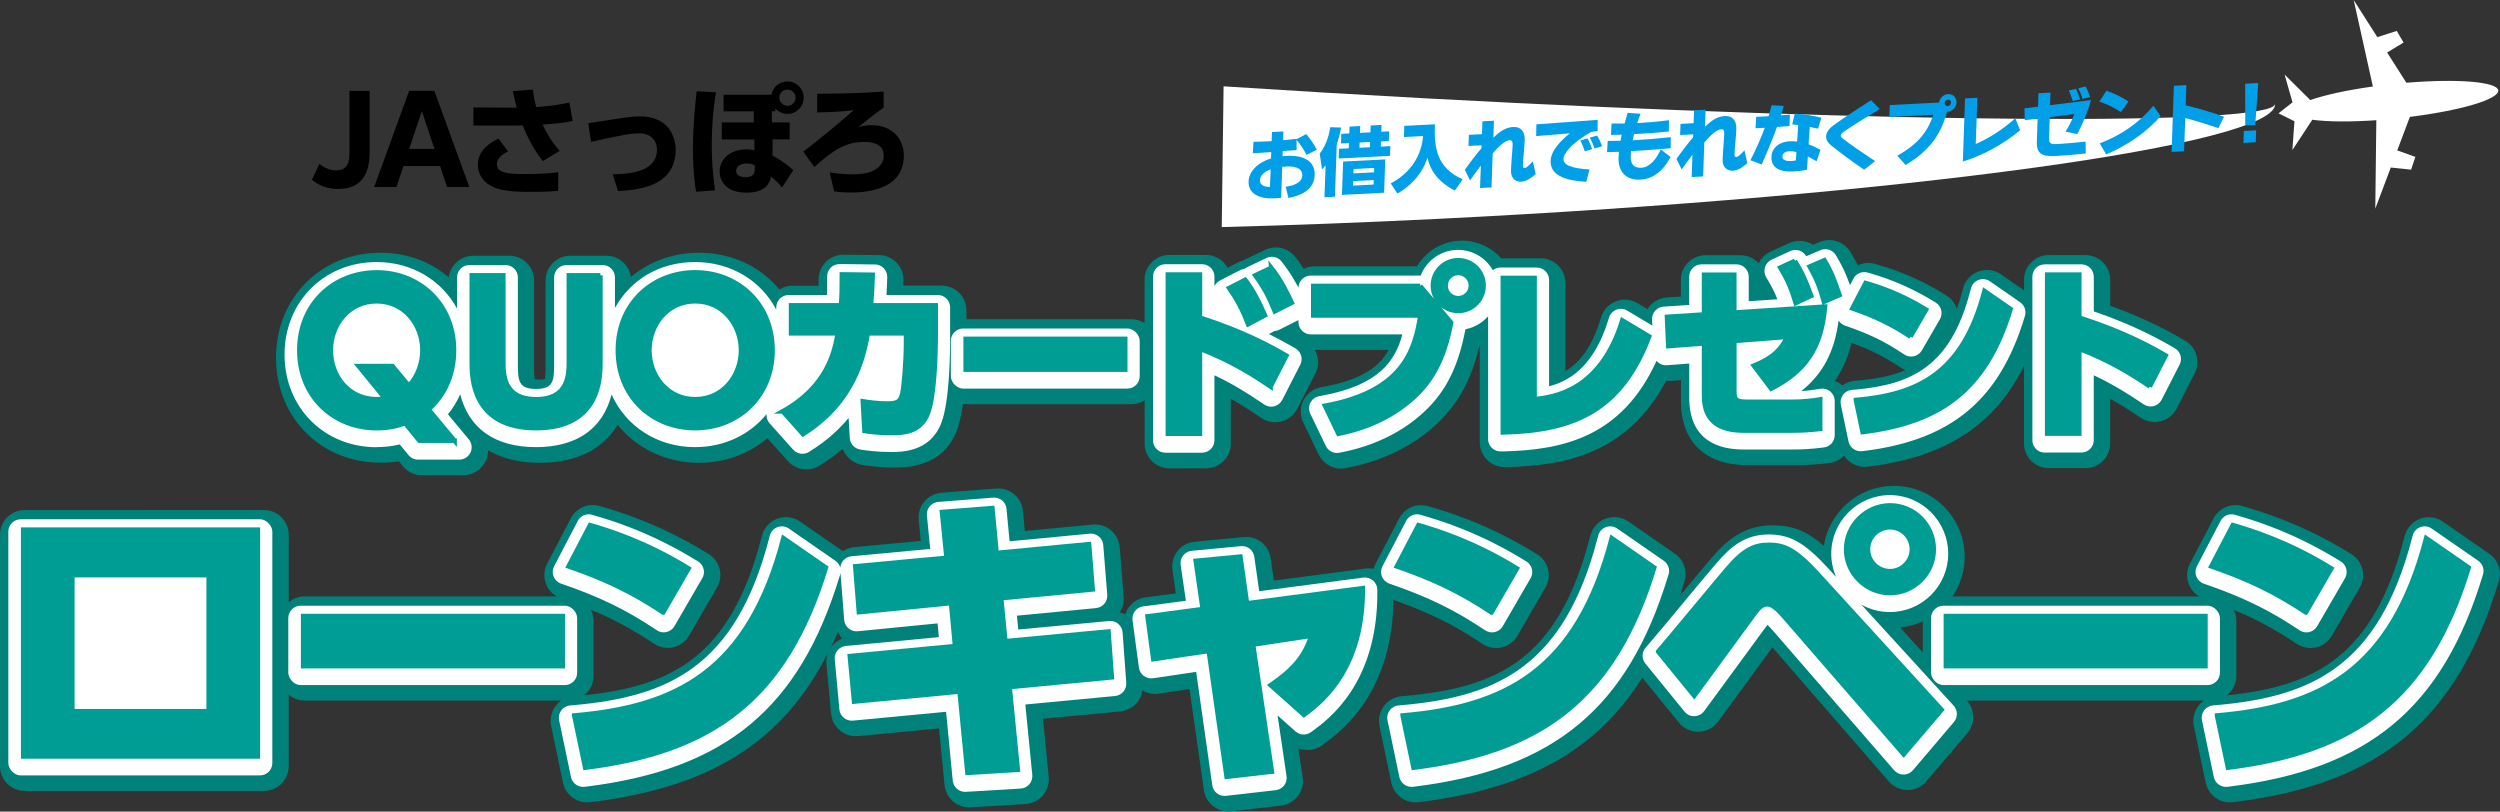 <?xml version="1.0" encoding="UTF-8"?> <svg xmlns="http://www.w3.org/2000/svg" id="_レイヤー_2" viewBox="0 0 600 194.79"><rect x="0" y="0" width="600" height="194.79" fill="#333333" stroke="none"/><defs><style>.cls-1{fill:#009fe8;}.cls-2{fill:#00827b;}.cls-3{fill:#fff;}.cls-4{fill:#009d95;}.cls-5{fill:none;stroke:#009d95;stroke-width:1.1px;}</style></defs><g id="_レイヤー_1-2"><g><g><path class="cls-2" d="m91.32,111.06c1.52,0,3-.12,4.42-.35l.96,1.17c1.13,1.38,2.81,2.18,4.6,2.18h9.89c2.29,0,4.41-1.34,5.38-3.42.38-.82.57-1.7.56-2.57,3.37,1.97,7.56,3,12.46,3,8.63,0,15.07-3.19,18.66-9.11,4.61,5.73,11.67,9.11,19.52,9.11,6.18,0,11.96-2.11,16.41-5.89l4.92,5.5c1.13,1.26,2.74,1.98,4.43,1.98,1.12,0,2.21-.31,3.16-.91l.39-.25c1.85-1.16,3.58-2.43,5.18-3.81.72,2.02,2.5,3.56,4.69,3.89l.45.07c1.2.18,3.69.57,7.42.57,7.49,0,12.46-2.92,14.75-8.69.69-1.73,1.19-4.08,1.54-6.61.33.06.68.1,1.03.1h39.38c1.17,0,2.27-.35,3.19-.94v10.38c0,3.28,2.67,5.94,5.94,5.94h8.8c3.28,0,5.94-2.67,5.94-5.94v-10.75c2.52,1.41,4.75,2.86,6.82,4.26l.52.35c1.41.95,3.16,1.25,4.81.83,1.64-.42,3.03-1.53,3.81-3.05l4.33-8.45c.95-1.85.84-3.97-.13-5.66h17.7c-1.98,3.74-6.01,7.06-15.5,8.81l-.71.13c-1.81.33-3.38,1.51-4.22,3.15-.83,1.64-.86,3.61-.06,5.27l3.72,7.74c.98,2.05,3.08,3.37,5.36,3.37.38,0,.76-.04,1.14-.11l.42-.08c11.86-2.32,19.13-7.93,23.14-12.24,4.2-4.52,6.89-9.96,8.6-17.43v23.55c0,1.59.65,3.14,1.79,4.25,1.12,1.09,2.59,1.69,4.15,1.69.02,0,.11,0,.14,0h.57c13.69-.34,28.79-3.13,38.11-20.74.45.07.91.09,1.36.05l2.16-.17v5.01c0,9.78,5.81,15.39,15.93,15.39h11.76c2.52,0,4.67-.13,7.4-.44l.49-.06c1.41-.16,2.65-.82,3.57-1.77,1.08,1.63,2.92,2.69,4.95,2.69.25,0,.5-.02.74-.05l.5-.06c18.12-2.27,29.88-9.84,37-24.12v18.59c0,3.28,2.67,5.94,5.94,5.94h8.8c3.28,0,5.94-2.67,5.94-5.94v-10.72c2.65,1.47,4.88,2.93,6.85,4.25l.52.34c1.41.94,3.15,1.24,4.8.81,1.64-.43,3.02-1.54,3.79-3.04l4.32-8.44c1.44-2.82.43-6.27-2.31-7.85l-.45-.26c-2.32-1.35-8.24-4.78-17.51-8.12v-6.22c0-3.28-2.67-5.94-5.94-5.94h-8.8c-3.28,0-5.94,2.67-5.94,5.94v2.52l-5.52-3.82c-1.59-1.1-3.63-1.36-5.45-.69-1.82.67-3.19,2.19-3.68,4.07l-.2.76c-.39,1.5-.82,2.9-1.28,4.2-.41-1.33-1.28-2.53-2.57-3.33l-.46-.29c-7.41-4.57-13.74-6.41-16.12-7.1l-.44-.13c-1.42-.41-2.9-.27-4.18.33-.42-.86-.91-1.75-1.5-2.74l-.25-.42c-1.52-2.56-4.72-3.59-7.45-2.42l-1.54.66c-1.67-1.08-3.84-1.3-5.74-.42l-4.48,2.07c-1.24.57-2.24,1.56-2.84,2.77-1.09-1.18-2.65-1.93-4.38-1.93h-8.35c-3.28,0-5.94,2.67-5.94,5.94v3.99l-3.37.22c-1.96.13-3.66,1.22-4.64,2.78l-2.38-1.42c-1.58-.94-3.46-1.1-5.18-.45-1.71.66-3.01,2.04-3.55,3.8l-.21.66c-1.87,6.03-4.62,10.09-8.37,12.3v-21.13c0-3.28-2.67-5.94-5.94-5.94h-8.71c-.24,0-.48.01-.72.04-2.36-2.69-5.8-4.29-9.45-4.29-4.46,0-8.58,2.41-10.82,6.17h-24.53c-.94,0-1.83.21-2.62.6-.58-.88-1.18-1.72-1.8-2.51l-.27-.35c-1.73-2.2-4.7-2.89-7.22-1.68l-4.84,2.31c-.14.06-.27.13-.4.21-.41.11-.8.26-1.18.45l-2.57,1.31c-1.01-1.83-2.96-3.07-5.2-3.07h-8.8c-3.28,0-5.94,2.67-5.94,5.94v10.42c-.92-.59-2.02-.94-3.19-.94h-39.38c-.06,0-.12,0-.18,0v-2.12c0-3.28-2.67-5.94-5.94-5.94h-9.2c0-.21.01-.42.02-.64l.02-.56c.05-1.58-.55-3.15-1.65-4.29-1.1-1.15-2.63-1.81-4.22-1.83l-8.59-.1c-1.57.03-3.08.65-4.16,1.72-1.12,1.11-1.76,2.65-1.76,4.23v.56c0,.33,0,.64,0,.93h-6.27c-1.15,0-2.23.33-3.14.9-4.62-5.59-11.55-8.81-19.31-8.81-6.21,0-11.91,2.09-16.32,5.82-.41-2.88-2.89-5.1-5.88-5.1h-8.66c-3.28,0-5.94,2.67-5.94,5.94v21.03c0,1.62-.09,2.34-.18,2.66-.18.04-.54.1-1.2.1s-1.03-.06-1.2-.1c-.09-.32-.18-1.04-.18-2.66v-21.03c0-3.28-2.67-5.94-5.94-5.94h-8.66c-3.01,0-5.51,2.25-5.89,5.16-4.41-3.77-10.14-5.88-16.4-5.88-14.28,0-25.05,10.83-25.05,25.19s10.77,25.19,25.05,25.19Zm354.47-19.72h0l-.62.05c-1.09.09-2.12.49-2.98,1.12-.01-.01-.02-.02-.04-.03-.54-.45-1.14-.8-1.79-1.04,1.84-2.65,3.17-5.67,4.02-9.14,4.5,1.62,7.79,3.27,11.48,5.72l.49.32c.3.2.61.36.93.5-3.32,1.42-7.14,2.12-11.5,2.5Z"></path><path class="cls-2" d="m355.3,154.22l.49.32c.98.65,2.11.99,3.28.99.45,0,.91-.05,1.36-.16,1.59-.37,2.97-1.4,3.78-2.81l6.68-11.52c1.62-2.8.74-6.33-2.02-8.04l-.46-.28c-11.59-7.14-21.51-10.03-25.24-11.11l-.43-.13c-2.71-.79-5.63.45-6.93,2.95l-5.67,10.86c-.2.39-.36.8-.47,1.22-.62-.12-1.26-.14-1.9-.06l-22.05,2.89-.77-5.37c-.45-3.16-3.29-5.38-6.44-5.07l-11.8,1.12c-1.61.15-3.11.97-4.11,2.24-1,1.27-1.44,2.92-1.21,4.52l.81,5.63-7.27.96c-1.58.21-2.98,1.02-3.94,2.28-.42.54-.72,1.15-.93,1.78-.42-.2-.85-.36-1.31-.46.69-1.06,1.05-2.35.94-3.69l-.96-11.94c-.13-1.57-.89-3.06-2.11-4.08-1.22-1.02-2.82-1.52-4.38-1.36l-16.28,1.55-.46-4.84c-.3-3.21-3.17-5.63-6.38-5.37l-13.18,1.03c-1.58.12-3.07.89-4.09,2.11-1.02,1.22-1.51,2.82-1.36,4.4l.5,5.05-15.94,1.48c-1.02.1-1.96.44-2.76.98l-10.28-7.12c-1.6-1.1-3.63-1.36-5.45-.69-1.82.67-3.19,2.19-3.68,4.07l-.2.76c-7.35,28.13-21.19,35.37-42.47,37.55,1.37-1.09,2.25-2.77,2.25-4.65v-13.11c0-1.01-.25-1.95-.7-2.79,5.35,2.21,9.83,4.63,14.73,7.88l.49.32c.98.65,2.11.99,3.28.99.45,0,.91-.05,1.36-.16,1.59-.37,2.97-1.4,3.78-2.81l6.68-11.52c1.62-2.8.74-6.33-2.02-8.04l-.46-.28c-11.59-7.14-21.51-10.02-25.24-11.11l-.43-.13c-2.71-.8-5.63.45-6.93,2.95l-5.67,10.86c-.8,1.53-.9,3.34-.26,4.94.49,1.25,1.39,2.27,2.53,2.94h-60.47c-1.46,0-2.8.53-3.83,1.41v-16.2c0-3.28-2.67-5.94-5.94-5.94H5.94c-3.28,0-5.94,2.67-5.94,5.94v55.53c0,3.28,2.67,5.94,5.94,5.94h57.42c3.28,0,5.94-2.67,5.94-5.94v-17.15c1.04.88,2.37,1.41,3.83,1.41h61.56c-.52.36-.98.81-1.37,1.33-1.01,1.36-1.39,3.1-1.05,4.76l2.85,13.62c.57,2.74,3.02,4.72,5.81,4.72.25,0,.5-.02.74-.05l.5-.06c28.18-3.53,45.54-14.19,56.47-35.62-.26.77-.37,1.6-.29,2.45l1.12,12.01c.15,1.58.9,3.01,2.13,4.02,1.22,1.01,2.76,1.48,4.35,1.34l19.42-1.84,1.32,13.58c.3,3.06,2.84,5.37,5.91,5.37.11,0,.23,0,.36-.01l13.18-.79c1.6-.1,3.12-.85,4.16-2.08,1.04-1.22,1.55-2.84,1.39-4.44l-1.38-13.95,18.57-1.76c2.75-.26,4.91-2.41,5.31-5.04,1.16.68,2.54.97,3.89.77l7.41-1.09,3.45,24.26c.41,2.91,2.94,5.11,5.88,5.11.23,0,.45-.01.68-.04l11.94-1.36c1.59-.18,3.06-1.01,4.04-2.28.98-1.27,1.4-2.91,1.17-4.49l-1.04-7c1.86.74,4.04.51,5.72-.72l.35-.26c4.11-3.01,16.46-12.07,16.76-34.61,8.31,2.91,14.19,5.79,20.83,10.19Zm-155.93,1.24c.6-1.23,1.18-2.49,1.73-3.79.25.58.59,1.12,1,1.59-1.12.45-2.07,1.22-2.73,2.2Z"></path><path class="cls-2" d="m597.44,132.93l-11.17-7.74c-1.59-1.1-3.63-1.36-5.45-.69-1.82.67-3.19,2.19-3.68,4.07l-.2.76c-7.35,28.13-21.18,35.37-42.47,37.55,1.37-1.09,2.25-2.77,2.25-4.65v-13.11c0-1.01-.25-1.95-.7-2.79,5.35,2.21,9.83,4.63,14.73,7.88l.49.32c.98.65,2.11.99,3.28.99.45,0,.91-.05,1.36-.16,1.59-.37,2.97-1.4,3.78-2.81l6.68-11.52c1.62-2.8.74-6.33-2.02-8.04l-.46-.28c-11.58-7.14-21.5-10.02-25.24-11.11l-.43-.13c-2.71-.79-5.63.45-6.93,2.95l-5.67,10.86c-.8,1.53-.9,3.34-.26,4.94.49,1.25,1.39,2.27,2.53,2.94h-59.28c1.85-2.72,2.94-5.99,2.94-9.51,0-9.4-7.61-17.04-16.97-17.04-8.49,0-15.55,6.24-16.83,14.38-4.15-3.6-7.65-4.92-12.27-4.92-7.1,0-11.35,3.89-14.87,8.06-1.1,1.27-3.97,4.71-7,8.35l-.37.44s0,0-.01.01c.33-.99.65-1.99.96-3.02l.12-.39c.76-2.48-.16-5.14-2.3-6.62l-11.17-7.74c-1.59-1.1-3.63-1.36-5.45-.69-1.82.67-3.19,2.19-3.68,4.07l-.2.76c-7.58,29.01-22.05,35.8-44.48,37.74l-.62.05c-1.69.15-3.24,1.01-4.26,2.38-1.01,1.36-1.39,3.1-1.05,4.76l2.85,13.62c.57,2.74,3.02,4.72,5.81,4.72.25,0,.5-.02.74-.05l.5-.06c25.51-3.2,42.15-12.24,53.18-29.82l8.79,10.78c1.19,1.45,2.93,2.25,4.73,2.19,1.84-.04,3.53-.9,4.64-2.38l.42-.56c.96-1.28,3.56-4.85,6.08-8.31l.57-.79c2.25-3.08,4.55-6.24,6-8.21l27.94,32.19c1.13,1.3,2.76,2.05,4.52,2.05,1.73,0,3.37-.77,4.5-2.09l9.83-11.55c1.93-2.26,1.87-5.62-.11-7.82h56.88c-.52.36-.98.81-1.37,1.33-1.01,1.36-1.39,3.1-1.05,4.76l2.85,13.62c.57,2.74,3.02,4.72,5.81,4.72.25,0,.5-.02.74-.05l.5-.06c34.8-4.36,53.11-19.59,63.17-52.56l.12-.38c.76-2.48-.16-5.15-2.3-6.62Zm-135.99,23.61l-5.45-5.96c1.93-.16,3.75-.67,5.45-1.42v7.39Z"></path></g><g><path class="cls-3" d="m90.35,107.31c1.97,0,3.84-.22,5.59-.65l2.1,2.56c.56.69,1.41,1.09,2.3,1.09h9.89c1.15,0,2.2-.67,2.69-1.71s.33-2.28-.41-3.16l-5-6c1.18-1.45,2.17-3.07,2.94-4.81,2.08,8.23,8.35,12.68,18.18,12.68s16.04-4.43,18.15-12.61c3.44,7.58,10.91,12.61,20.03,12.61,7.09,0,13.19-3.03,17.17-7.93-.06.81.18,1.61.73,2.22l5.65,6.32c.58.65,1.39.99,2.22.99.54,0,1.09-.15,1.58-.45l.39-.25c3.87-2.43,6.84-5.14,9.12-7.91l.27,4.81c.08,1.4,1.13,2.55,2.51,2.77l.45.07c1.12.17,3.46.53,6.97.53,2.54,0,9.28,0,11.99-6.82,2.02-5.04,2.17-16.72,2.17-20.18v-7.71c0-1.64-1.33-2.97-2.97-2.97h-12.3c.06-1.13.11-2.23.16-3.7l.02-.56c.02-.8-.27-1.57-.82-2.15-.55-.58-1.31-.91-2.11-.92l-8.5-.1c-.78.01-1.56.3-2.12.86-.56.56-.88,1.32-.88,2.11v.56c0,1.7,0,2.89-.04,3.9h-9.2c-1.64,0-2.97,1.33-2.97,2.97v.54c-3.65-6.92-10.84-11.42-19.48-11.42s-15.51,4.33-19.23,11v-7.31c0-1.64-1.33-2.97-2.97-2.97h-8.66c-1.64,0-2.97,1.33-2.97,2.97v21.03c0,4.07-.39,5.73-4.35,5.73s-4.35-1.66-4.35-5.73v-21.03c0-1.64-1.33-2.97-2.97-2.97h-8.66c-1.64,0-2.97,1.33-2.97,2.97v7.47c-3.7-6.77-10.79-11.16-19.32-11.16-12.59,0-22.08,9.55-22.08,22.22s9.49,22.22,22.08,22.22Z"></path><rect class="cls-3" x="228.2" y="78.84" width="45.33" height="14.42" rx="2.97" ry="2.97"></rect><path class="cls-3" d="m279.69,108.65h8.8c1.64,0,2.97-1.33,2.97-2.97v-15.61c4.2,1.97,7.64,4.09,11.45,6.67l.52.35c.7.48,1.58.63,2.4.42.82-.21,1.52-.77,1.9-1.52l4.33-8.45c.72-1.41.21-3.14-1.16-3.93l-.45-.26c-1.69-.97-3.63-2.05-5.91-3.19l1.12-.6s.09-.05.14-.08c.41-.02.81-.13,1.18-.32l4.64-2.35v.47c0,1.64,1.33,2.97,2.97,2.97h21.97c-1.66,6.33-5.6,12.19-19.24,14.7l-.71.13c-.91.17-1.69.75-2.11,1.57s-.43,1.8-.03,2.63l3.72,7.74c.5,1.04,1.55,1.69,2.68,1.69.19,0,.38-.02.57-.05l.42-.08c11.08-2.17,17.82-7.36,21.53-11.34,4.18-4.5,6.74-10.08,8.3-18.09l.03-.14c2.14-.4,4.03-1.53,5.42-3.1v29.46c0,.8.32,1.57.89,2.12.56.54,1.3.85,2.08.85.02,0,.05,0,.07,0h.57c14.21-.35,28.41-3.32,36.82-21.74.09.11.18.22.29.32.6.53,1.39.81,2.2.74l5.36-.42v8.22c0,10.27,7.05,12.42,12.96,12.42h11.76c2.4,0,4.45-.12,7.07-.43l.49-.06c1.5-.17,2.63-1.44,2.63-2.95v-8.21c0-.88-.39-1.71-1.05-2.27-.67-.56-1.55-.8-2.41-.66l-.65.11c-1.3.22-2.61.37-3.92.46,5.19-4.12,7.99-9.49,8.96-16.94.36.56.89.99,1.52,1.21l.61.21c5.28,1.83,8.97,3.63,13.16,6.41l.49.32c.49.32,1.06.49,1.64.49.23,0,.45-.03.68-.08.8-.19,1.48-.69,1.89-1.4l4.32-7.46c.81-1.39.36-3.17-1.01-4.02l-.46-.28c-7.06-4.35-13.12-6.12-15.4-6.78l-.44-.13c-1.36-.39-2.81.22-3.46,1.48l-.8,1.53c-.87-2.43-1.66-4.26-3.14-6.76l-.25-.42c-.76-1.28-2.36-1.8-3.73-1.21l-3.37,1.45-.1-.15c-.8-1.24-2.4-1.71-3.74-1.09l-4.48,2.07c-.76.35-1.34,1.01-1.59,1.82-.25.8-.15,1.68.29,2.4l.31.53c1.06,1.77,1.74,3.12,2.37,4.76l-6.87.45v-5.87c0-1.64-1.33-2.97-2.97-2.97h-8.35c-1.64,0-2.97,1.33-2.97,2.97v6.78l-6.14.4c-1.61.11-2.85,1.48-2.77,3.1l.06,1.45-6.03-3.6c-.78-.47-1.74-.55-2.59-.22-.85.33-1.5,1.03-1.77,1.9l-.21.67c-3.54,11.44-9.75,14.7-14.18,15.81v-25.52c0-1.64-1.33-2.97-2.97-2.97h-8.71c-.69,0-1.31.24-1.82.64-1.65-2.91-4.77-4.88-8.35-4.88-4.09,0-7.59,2.57-8.97,6.17h-26.37c-1.61,0-2.92,1.29-2.96,2.89-.99-1.87-2.24-3.96-3.79-5.93l-.27-.35c-.86-1.09-2.36-1.44-3.61-.84l-4.84,2.31c-.19.09-.36.2-.53.32-.33.04-.66.14-.97.3l-4.82,2.47c-.59.3-1.06.79-1.33,1.37v-2.3c0-1.64-1.33-2.97-2.97-2.97h-8.8c-1.64,0-2.97,1.33-2.97,2.97v39.3c0,1.64,1.33,2.97,2.97,2.97Z"></path><path class="cls-3" d="m445.07,93.52l-.62.05c-.85.07-1.62.51-2.13,1.19-.51.68-.7,1.55-.52,2.38l1.84,8.8c.29,1.39,1.52,2.36,2.91,2.36.12,0,.25,0,.37-.02l.5-.06c20.9-2.62,32.4-12.18,38.44-31.98l.12-.39c.38-1.24-.09-2.58-1.15-3.31l-7.24-5.02c-.8-.55-1.81-.68-2.72-.34-.91.34-1.6,1.1-1.84,2.04l-.2.76c-4.71,18.02-14.11,22.36-27.75,23.54Z"></path><path class="cls-3" d="m490.73,108.61h8.8c1.64,0,2.97-1.33,2.97-2.97v-15.57c4.74,2.22,8.36,4.55,11.47,6.63l.52.35c.7.47,1.58.62,2.4.41.82-.21,1.51-.77,1.9-1.52l4.32-8.44c.72-1.41.21-3.13-1.16-3.92l-.45-.26c-2.49-1.44-8.84-5.13-18.99-8.58v-8.33c0-1.64-1.33-2.97-2.97-2.97h-8.8c-1.64,0-2.97,1.33-2.97,2.97v39.25c0,1.64,1.33,2.97,2.97,2.97Z"></path><rect class="cls-3" x="2" y="124.63" width="63.36" height="61.47" rx="2.97" ry="2.97"></rect><rect class="cls-3" x="69.19" y="145.37" width="69.33" height="19.05" rx="2.97" ry="2.97"></rect><path class="cls-3" d="m167.06,134.47c-11.24-6.93-20.88-9.73-24.51-10.79l-.43-.13c-1.36-.4-2.81.22-3.46,1.48l-5.67,10.86c-.4.77-.45,1.67-.13,2.47.32.8.97,1.43,1.79,1.71l.61.21c8.79,3.05,14.93,6.04,21.91,10.67l.49.32c.49.32,1.06.49,1.64.49.23,0,.45-.03.68-.08.8-.19,1.48-.69,1.89-1.4l6.68-11.52c.81-1.39.36-3.17-1.01-4.02l-.46-.28Z"></path><path class="cls-3" d="m268.4,149.73c-.61-.52-1.41-.76-2.2-.69l-21.81,2.05-.33-3.33,19-1.82c1.61-.16,2.81-1.58,2.68-3.2l-.96-11.94c-.06-.79-.44-1.53-1.05-2.04-.61-.51-1.41-.76-2.19-.68l-19.24,1.83-.74-7.8c-.15-1.61-1.56-2.81-3.19-2.68l-13.18,1.03c-.8.06-1.53.44-2.05,1.06s-.76,1.41-.68,2.2l.8,8.02-18.91,1.76c-1.47.14-2.58,1.32-2.68,2.75-.18-.66-.58-1.26-1.17-1.66l-11.17-7.74c-.8-.55-1.82-.68-2.73-.34-.91.34-1.6,1.1-1.84,2.04l-.2.76c-7.99,30.57-23.95,37.95-47.1,39.94l-.62.05c-.85.07-1.62.51-2.13,1.19-.51.68-.7,1.55-.52,2.38l2.85,13.62c.29,1.39,1.52,2.36,2.91,2.36.12,0,.25,0,.37-.02l.5-.06c33.45-4.19,51.04-18.82,60.7-50.49l.12-.39c.04-.11.06-.23.08-.35l.89,11.24c.06.8.44,1.53,1.06,2.04.61.51,1.4.76,2.2.68l19.15-1.89.3,3.3-22.3,2.12c-1.63.15-2.83,1.6-2.68,3.23l1.12,12.01c.07.79.46,1.51,1.06,2.01s1.39.74,2.17.67l22.37-2.12,1.6,16.53c.15,1.53,1.44,2.68,2.95,2.68.06,0,.12,0,.18,0l13.18-.79c.81-.05,1.56-.42,2.08-1.04s.77-1.42.7-2.22l-1.67-16.91,21.54-2.04c1.61-.15,2.8-1.56,2.68-3.17l-.88-12.09c-.06-.8-.43-1.54-1.04-2.05Z"></path><path class="cls-3" d="m329.51,139.33c-.64-.56-1.49-.82-2.34-.71l-24.96,3.27-1.18-8.28c-.22-1.57-1.66-2.69-3.22-2.54l-11.8,1.12c-.81.08-1.55.48-2.05,1.12-.5.64-.72,1.46-.6,2.26l1.25,8.61-10.25,1.35c-.78.1-1.49.51-1.97,1.14s-.69,1.42-.58,2.2l1.53,11.36c.11.79.52,1.5,1.16,1.98.63.48,1.43.68,2.22.57l10.36-1.53,3.87,27.22c.21,1.48,1.48,2.55,2.94,2.55.11,0,.23,0,.34-.02l11.94-1.36c.8-.09,1.53-.5,2.02-1.14.49-.64.7-1.45.58-2.24l-2.15-14.55,4.29,3.82c1.05.93,2.61,1.01,3.73.18l.36-.26c3.87-2.83,15.64-11.46,15.56-33.27v-.63c0-.85-.38-1.66-1.02-2.22Z"></path><path class="cls-3" d="m400.46,137.9c.38-1.24-.09-2.58-1.15-3.31l-11.17-7.74c-.8-.55-1.81-.68-2.73-.34-.91.34-1.6,1.1-1.84,2.04l-.2.76c-7.99,30.57-23.94,37.95-47.1,39.94l-.62.05c-.85.07-1.62.51-2.13,1.19-.51.68-.7,1.55-.52,2.38l2.85,13.62c.29,1.39,1.52,2.36,2.91,2.36.12,0,.25,0,.37-.02l.5-.06c33.45-4.19,51.04-18.82,60.7-50.49l.12-.39Z"></path><path class="cls-3" d="m334.05,140.29c8.79,3.05,14.93,6.04,21.91,10.67l.49.32c.49.32,1.06.49,1.64.49.23,0,.45-.03.68-.08.8-.19,1.48-.69,1.89-1.4l6.68-11.52c.81-1.39.36-3.17-1.01-4.02l-.46-.28c-11.24-6.93-20.88-9.73-24.51-10.79l-.43-.13c-1.36-.4-2.81.22-3.46,1.48l-5.67,10.86c-.4.77-.45,1.67-.13,2.47s.97,1.43,1.79,1.71l.61.21Z"></path><path class="cls-3" d="m446.73,145.12c2.03,1.13,4.36,1.77,6.84,1.77,7.72,0,14-6.28,14-14s-6.28-14.07-14-14.07-14.07,6.31-14.07,14.07c0,1.99.42,3.89,1.18,5.6l-2.05-2.25c-5.58-6.03-9.02-7.97-14.16-7.97-5.55,0-9.08,2.82-12.63,7.03-1.11,1.28-4.07,4.83-7.2,8.59l-.11.14c-3.67,4.41-7.83,9.42-9.26,11.04l-.31.35c-.96,1.09-.99,2.72-.07,3.84l9.4,11.53c.58.71,1.44,1.13,2.36,1.09.91-.02,1.77-.46,2.32-1.19l.42-.56c.92-1.23,3.42-4.65,6.06-8.27l.46-.62c2.91-3.99,5.91-8.11,7.05-9.63.28-.39.81-1.12,1.23-1.65.29.27.7.69,1.25,1.32l29.16,33.59c.56.65,1.38,1.02,2.24,1.02h.02c.87,0,1.69-.39,2.25-1.05l9.83-11.56c.97-1.14.94-2.82-.07-3.93l-22.14-24.24Z"></path><rect class="cls-3" x="463.45" y="145.37" width="69.33" height="19.05" rx="2.97" ry="2.97"></rect><path class="cls-3" d="m528.9,140.08l.61.21c8.79,3.05,14.93,6.04,21.91,10.67l.49.32c.49.32,1.06.49,1.64.49.23,0,.45-.03.68-.08.8-.19,1.48-.69,1.89-1.4l6.68-11.52c.81-1.39.36-3.17-1.01-4.02l-.46-.28c-11.24-6.93-20.88-9.73-24.51-10.79l-.43-.13c-1.36-.4-2.81.22-3.46,1.48l-5.67,10.86c-.4.77-.45,1.67-.13,2.47.32.8.97,1.43,1.79,1.71Z"></path><path class="cls-3" d="m594.77,134.59l-11.17-7.74c-.8-.55-1.81-.68-2.72-.34-.91.34-1.6,1.1-1.84,2.04l-.2.76c-7.99,30.57-23.94,37.95-47.1,39.94l-.62.05c-.85.07-1.62.51-2.13,1.19-.51.68-.7,1.55-.52,2.38l2.85,13.62c.29,1.39,1.52,2.36,2.91,2.36.12,0,.25,0,.37-.02l.5-.06c33.45-4.19,51.03-18.82,60.7-50.49l.12-.39c.38-1.24-.09-2.58-1.15-3.31Z"></path></g><path class="cls-3" d="m293.65,20.72c15.68,1.02,32.07,2,48.95,2.91,112.46,6.03,203.53,6.6,203.41,1.28.84,9.74-89.14,22.1-200.97,27.62-17.89.88-35.26,1.54-51.82,1.97l.44-33.77Z"></path><path class="cls-3" d="m570.32,28.83l-.25,21.25,3.72-9.87,4.87.51,1.03-3.07-4.35-1.55,3.03-8.05c12.16-1.51,21.42-4.23,21.21-6.34-.22-2.11-9.84-2.86-22.05-1.85l-4.62-7.26,3.94-2.39-1.63-2.79-4.66,1.49-5.67-8.9,4.6,20.75c-6.24.87-11.57,2.04-15.02,3.26l-6.17-6.13,1.9,6.67-3.36,2.64,3.83,1.9-.5,6.91,4.78-7.27c3.62.49,9.08.55,15.37.11Z"></path><g><g><path class="cls-5" d="m109.09,105.75h-8.45l-3.44-4.2c-1.03.4-3.26,1.21-6.8,1.21-10.24,0-18.56-7.51-18.56-18.69s8.32-18.69,18.56-18.69,18.56,7.56,18.56,18.69c0,6.08-2.5,11.05-6.13,14.18l6.26,7.51Zm-10.96-13.15c2.28-2.41,3.26-5.72,3.26-8.54,0-5.99-4.2-11.76-11-11.76s-11,5.77-11,11.76,4.07,11.76,11.05,11.76c.98,0,1.57-.09,1.97-.18l-6.35-7.78h8.14l3.93,4.74Z"></path><path class="cls-5" d="m144.09,66.08v20.79c0,3.62,0,15.88-15.43,15.88s-15.43-12.3-15.43-15.83v-20.84h7.56v20.48c0,3.26,0,9.26,7.87,9.26s7.87-5.99,7.87-9.26v-20.48h7.56Z"></path><path class="cls-5" d="m166.85,65.37c10.24,0,18.56,7.56,18.56,18.69s-8.36,18.69-18.56,18.69-18.56-7.42-18.56-18.69,8.41-18.69,18.56-18.69Zm0,30.45c6.8,0,11-5.77,11-11.76s-4.2-11.76-11-11.76-11,5.77-11,11.76,4.2,11.76,11,11.76Z"></path><path class="cls-5" d="m187.84,98.73c10.87-6.04,12.43-14.44,13.24-18.74h-11.22v-6.71h11.98c.18-2.28.22-3.67.22-7.42l7.38.09c-.09,2.91-.18,4.29-.4,7.33h15.52v7.16c0,4.87-.31,14.85-1.92,18.87-1.83,4.61-6.22,4.61-8.72,4.61-3.18,0-5.28-.31-6.44-.49l-.4-7.11c1.43.22,3.58.54,5.81.54,2.77,0,3.26-.63,3.71-2.55.36-1.7.85-7.69.85-11.94v-2.37h-9.17c-1.03,5.41-3.09,16.37-15.56,24.19l-4.87-5.46Z"></path><path class="cls-5" d="m270.05,81.33v7.38h-38.28v-7.38h38.28Z"></path><path class="cls-5" d="m304.93,92.78c-4.83-3.26-9.7-6.26-16.95-9.08v20.39h-7.69v-38.19h7.69v10.33c10.37,3.31,16.95,6.93,20.75,9.12l-3.8,7.42Zm-6.08-25.62c1.74,2.28,3,4.61,4.74,8.5l-4.03,2.15c-1.39-3.53-2.55-5.77-4.56-8.68l3.85-1.97Zm6.26-2.91c2.15,2.73,3.71,5.77,4.92,8.41l-4.07,2.06c-1.48-3.58-2.37-5.37-4.7-8.63l3.85-1.83Z"></path><path class="cls-5" d="m340.85,68.63l7.42,8.81c-1.25,6.44-3.26,11.9-7.42,16.37-4.34,4.65-10.96,8.59-19.63,10.29l-3.22-6.71c18.69-3.44,21.55-13.19,22.9-21.69h-25.71v-7.07h25.67Zm15.21-.09c0,3.35-2.73,6.08-6.08,6.08s-6.08-2.73-6.08-6.08,2.73-6.08,6.08-6.08,6.08,2.68,6.08,6.08Zm-9.12,0c0,1.7,1.34,3.04,3.04,3.04,1.61,0,3.04-1.3,3.04-3.04s-1.43-3.04-3.04-3.04c-1.7,0-3.04,1.39-3.04,3.04Z"></path><path class="cls-5" d="m368.3,95.82c4.61-.54,15.79-1.88,21.06-18.92l6.44,3.85c-6.71,17.8-18.11,22.63-35.11,23.03v-37.07h7.6v29.11Z"></path><path class="cls-5" d="m416.22,93.67c0,2.55.49,2.77,3.67,2.77h10.11c2.68,0,5.01-.27,6.84-.58v7.07c-2.33.27-4.25.4-6.66.4h-11.76c-9.44,0-9.44-6.17-9.44-8.9v-12.03l-8.59.67-.31-7.02,8.9-.58v-9.53h7.24v9.08l21.78-1.43c-.85,10.2-4.96,15.65-12.92,19.68l-4.16-5.5c4.83-1.97,6.53-3.98,8.05-6.93l-12.74.98v11.85Zm14.53-31.04c1.79,2.77,2.59,4.74,3.94,8.36l-3.71,1.74c-1.07-3.53-1.92-5.5-3.71-8.5l3.49-1.61Zm7.11-.18c1.7,2.86,2.37,4.7,3.62,8.36l-3.71,1.61c-1.03-3.58-1.74-5.37-3.44-8.45l3.53-1.52Z"></path><path class="cls-5" d="m458.52,80.8c-4.52-3-8.41-4.87-13.95-6.8l3.17-6.08c2.46.72,8,2.37,14.53,6.39l-3.76,6.48Zm-13.1,15.2c15.03-1.3,25.71-6.48,30.86-26.16l6.26,4.34c-5.99,19.63-16.95,27.19-35.51,29.52l-1.61-7.69Z"></path><path class="cls-5" d="m515.97,92.74c-4.34-2.91-9.53-6.17-16.95-9.03v20.35h-7.69v-38.15h7.69v10.33c10.87,3.44,17.66,7.29,20.75,9.08l-3.8,7.42Z"></path><path class="cls-5" d="m61.88,127.12v54.42H5.57v-54.42h56.31Zm-11.79,10.91H17.35v32.67h32.74v-32.67Z"></path><path class="cls-5" d="m135.04,147.86v12.01h-62.28v-12.01h62.28Z"></path><path class="cls-5" d="m159.15,146.98c-7.35-4.87-13.68-7.93-22.7-11.06l5.17-9.89c4,1.16,13.02,3.86,23.65,10.4l-6.11,10.55Zm-21.32,24.74c24.45-2.11,41.84-10.55,50.2-42.56l10.19,7.06c-9.75,31.94-27.58,44.24-57.77,48.02l-2.62-12.51Z"></path><path class="cls-5" d="m261.37,130.61l.87,10.84-21.97,2.11,1.02,10.33,24.74-2.33.8,10.99-24.52,2.33,1.96,19.86-12.08.73-1.89-19.5-25.32,2.4-1.02-10.91,25.25-2.4-.95-10.33-22.12,2.18-.87-10.99,21.9-2.04-1.09-10.99,12.08-.95,1.02,10.77,22.19-2.11Z"></path><path class="cls-5" d="m305.23,185.18l-10.84,1.24-4.29-30.19-13.31,1.96-1.38-10.26,13.24-1.75-1.67-11.57,10.7-1.02,1.6,11.21,27.79-3.64c.07,18.7-8.95,26.63-14.12,30.41l-8-7.13c6.4-4.37,8.22-7.49,9.82-11.86l-14.04,2.11,4.51,30.49Z"></path><path class="cls-5" d="m357.95,146.98c-7.35-4.87-13.68-7.93-22.7-11.06l5.17-9.89c4,1.16,13.02,3.86,23.65,10.4l-6.11,10.55Zm-21.32,24.74c24.45-2.11,41.84-10.55,50.2-42.56l10.19,7.06c-9.75,31.94-27.57,44.24-57.77,48.02l-2.62-12.51Z"></path><path class="cls-5" d="m397.96,156.37c2.69-3.06,14.19-17.03,16.59-19.79,3.93-4.66,6.55-5.82,9.97-5.82,3.64,0,6.26,1.09,11.57,6.84l29.9,32.74-9.1,10.7-28.74-33.1c-1.96-2.26-3.06-2.91-4-2.91-1.38,0-2.11.87-4,3.49-2.18,2.91-11.57,15.86-13.53,18.48l-8.66-10.62Zm66.14-24.52c0,5.75-4.73,10.48-10.48,10.48s-10.55-4.73-10.55-10.48,4.8-10.55,10.55-10.55,10.48,4.66,10.48,10.55Zm-15.79,0c0,2.91,2.4,5.24,5.31,5.24s5.24-2.47,5.24-5.24c0-2.98-2.4-5.31-5.24-5.31s-5.31,2.26-5.31,5.31Z"></path><path class="cls-5" d="m529.3,147.86v12.01h-62.28v-12.01h62.28Z"></path><path class="cls-5" d="m553.41,146.98c-7.35-4.87-13.68-7.93-22.7-11.06l5.17-9.89c4,1.16,13.02,3.86,23.65,10.4l-6.11,10.55Zm-21.32,24.74c24.45-2.11,41.84-10.55,50.2-42.56l10.19,7.06c-9.75,31.94-27.58,44.24-57.77,48.02l-2.62-12.51Z"></path></g><g><path class="cls-4" d="m109.09,105.75h-8.45l-3.44-4.2c-1.03.4-3.26,1.21-6.8,1.21-10.24,0-18.56-7.51-18.56-18.69s8.32-18.69,18.56-18.69,18.56,7.56,18.56,18.69c0,6.08-2.5,11.05-6.13,14.18l6.26,7.51Zm-10.96-13.15c2.28-2.41,3.26-5.72,3.26-8.54,0-5.99-4.2-11.76-11-11.76s-11,5.77-11,11.76,4.07,11.76,11.05,11.76c.98,0,1.57-.09,1.97-.18l-6.35-7.78h8.14l3.93,4.74Z"></path><path class="cls-4" d="m144.09,66.08v20.79c0,3.62,0,15.88-15.43,15.88s-15.43-12.3-15.43-15.83v-20.84h7.56v20.48c0,3.26,0,9.26,7.87,9.26s7.87-5.99,7.87-9.26v-20.48h7.56Z"></path><path class="cls-4" d="m166.85,65.37c10.24,0,18.56,7.56,18.56,18.69s-8.36,18.69-18.56,18.69-18.56-7.42-18.56-18.69,8.41-18.69,18.56-18.69Zm0,30.45c6.8,0,11-5.77,11-11.76s-4.2-11.76-11-11.76-11,5.77-11,11.76,4.2,11.76,11,11.76Z"></path><path class="cls-4" d="m187.84,98.73c10.87-6.04,12.43-14.44,13.24-18.74h-11.22v-6.71h11.98c.18-2.28.22-3.67.22-7.42l7.38.09c-.09,2.91-.18,4.29-.4,7.33h15.52v7.16c0,4.87-.31,14.85-1.92,18.87-1.83,4.61-6.22,4.61-8.72,4.61-3.18,0-5.28-.31-6.44-.49l-.4-7.11c1.43.22,3.58.54,5.81.54,2.77,0,3.26-.63,3.71-2.55.36-1.7.85-7.69.85-11.94v-2.37h-9.17c-1.03,5.41-3.09,16.37-15.56,24.19l-4.87-5.46Z"></path><path class="cls-4" d="m270.05,81.33v7.38h-38.28v-7.38h38.28Z"></path><path class="cls-4" d="m304.93,92.78c-4.83-3.26-9.7-6.26-16.95-9.08v20.39h-7.69v-38.19h7.69v10.33c10.37,3.31,16.95,6.93,20.75,9.12l-3.8,7.42Zm-6.08-25.62c1.74,2.28,3,4.61,4.74,8.5l-4.03,2.15c-1.39-3.53-2.55-5.77-4.56-8.68l3.85-1.97Zm6.26-2.91c2.15,2.73,3.71,5.77,4.92,8.41l-4.07,2.06c-1.48-3.58-2.37-5.37-4.7-8.63l3.85-1.83Z"></path><path class="cls-4" d="m340.85,68.63l7.42,8.81c-1.25,6.44-3.26,11.9-7.42,16.37-4.34,4.65-10.96,8.59-19.63,10.29l-3.22-6.71c18.69-3.44,21.55-13.19,22.9-21.69h-25.71v-7.07h25.67Zm15.21-.09c0,3.35-2.73,6.08-6.08,6.08s-6.08-2.73-6.08-6.08,2.73-6.08,6.08-6.08,6.08,2.68,6.08,6.08Zm-9.12,0c0,1.7,1.34,3.04,3.04,3.04,1.61,0,3.04-1.3,3.04-3.04s-1.43-3.04-3.04-3.04c-1.7,0-3.04,1.39-3.04,3.04Z"></path><path class="cls-4" d="m368.3,95.82c4.61-.54,15.79-1.88,21.06-18.92l6.44,3.85c-6.71,17.8-18.11,22.63-35.11,23.03v-37.07h7.6v29.11Z"></path><path class="cls-4" d="m416.22,93.67c0,2.55.49,2.77,3.67,2.77h10.11c2.68,0,5.01-.27,6.84-.58v7.07c-2.33.27-4.25.4-6.66.4h-11.76c-9.44,0-9.44-6.17-9.44-8.9v-12.03l-8.59.67-.31-7.02,8.9-.58v-9.53h7.24v9.08l21.78-1.43c-.85,10.2-4.96,15.65-12.92,19.68l-4.16-5.5c4.83-1.97,6.53-3.98,8.05-6.93l-12.74.98v11.85Zm14.53-31.04c1.79,2.77,2.59,4.74,3.94,8.36l-3.71,1.74c-1.07-3.53-1.92-5.5-3.71-8.5l3.49-1.61Zm7.11-.18c1.7,2.86,2.37,4.7,3.62,8.36l-3.71,1.61c-1.03-3.58-1.74-5.37-3.44-8.45l3.53-1.52Z"></path><path class="cls-4" d="m458.52,80.8c-4.52-3-8.41-4.87-13.95-6.8l3.17-6.08c2.46.72,8,2.37,14.53,6.39l-3.76,6.48Zm-13.1,15.2c15.03-1.3,25.71-6.48,30.86-26.16l6.26,4.34c-5.99,19.63-16.95,27.19-35.51,29.52l-1.61-7.69Z"></path><path class="cls-4" d="m515.97,92.74c-4.34-2.91-9.53-6.17-16.95-9.03v20.35h-7.69v-38.15h7.69v10.33c10.87,3.44,17.66,7.29,20.75,9.08l-3.8,7.42Z"></path><path class="cls-4" d="m61.88,127.12v54.42H5.57v-54.42h56.31Zm-11.79,10.91H17.35v32.67h32.74v-32.67Z"></path><path class="cls-4" d="m135.04,147.86v12.01h-62.28v-12.01h62.28Z"></path><path class="cls-4" d="m159.15,146.98c-7.35-4.87-13.68-7.93-22.7-11.06l5.17-9.89c4,1.16,13.02,3.86,23.65,10.4l-6.11,10.55Zm-21.32,24.74c24.45-2.11,41.84-10.55,50.2-42.56l10.19,7.06c-9.75,31.94-27.58,44.24-57.77,48.02l-2.62-12.51Z"></path><path class="cls-4" d="m261.37,130.61l.87,10.84-21.97,2.11,1.02,10.33,24.74-2.33.8,10.99-24.52,2.33,1.96,19.86-12.08.73-1.89-19.5-25.32,2.4-1.02-10.91,25.25-2.4-.95-10.33-22.12,2.18-.87-10.99,21.9-2.04-1.09-10.99,12.08-.95,1.02,10.77,22.19-2.11Z"></path><path class="cls-4" d="m305.23,185.18l-10.84,1.24-4.29-30.19-13.31,1.96-1.38-10.26,13.24-1.75-1.67-11.57,10.7-1.02,1.6,11.21,27.79-3.64c.07,18.7-8.95,26.63-14.12,30.41l-8-7.13c6.4-4.37,8.22-7.49,9.82-11.86l-14.04,2.11,4.51,30.49Z"></path><path class="cls-4" d="m357.95,146.98c-7.35-4.87-13.68-7.93-22.7-11.06l5.17-9.89c4,1.16,13.02,3.86,23.65,10.4l-6.11,10.55Zm-21.32,24.74c24.45-2.11,41.84-10.55,50.2-42.56l10.19,7.06c-9.75,31.94-27.57,44.24-57.77,48.02l-2.62-12.51Z"></path><path class="cls-4" d="m397.96,156.37c2.69-3.06,14.19-17.03,16.59-19.79,3.93-4.66,6.55-5.82,9.97-5.82,3.64,0,6.26,1.09,11.57,6.84l29.9,32.74-9.1,10.7-28.74-33.1c-1.96-2.26-3.06-2.91-4-2.91-1.38,0-2.11.87-4,3.49-2.18,2.91-11.57,15.86-13.53,18.48l-8.66-10.62Zm66.14-24.52c0,5.75-4.73,10.48-10.48,10.48s-10.55-4.73-10.55-10.48,4.8-10.55,10.55-10.55,10.48,4.66,10.48,10.55Zm-15.79,0c0,2.91,2.4,5.24,5.31,5.24s5.24-2.47,5.24-5.24c0-2.98-2.4-5.31-5.24-5.31s-5.31,2.26-5.31,5.31Z"></path><path class="cls-4" d="m529.3,147.86v12.01h-62.28v-12.01h62.28Z"></path><path class="cls-4" d="m553.41,146.98c-7.35-4.87-13.68-7.93-22.7-11.06l5.17-9.89c4,1.16,13.02,3.86,23.65,10.4l-6.11,10.55Zm-21.32,24.74c24.45-2.11,41.84-10.55,50.2-42.56l10.19,7.06c-9.75,31.94-27.58,44.24-57.77,48.02l-2.62-12.51Z"></path></g></g><g><path d="m88.72,21.8v14.16c0,2.73,0,9.39-7.58,9.39-3.53,0-5.48-1.55-6.29-2.21l1.81-3.79c.72.52,2.1,1.55,4.02,1.55,3.19,0,3.19-2.73,3.19-4.68v-14.41h4.85Z"></path><path d="m96.82,39.86l-1.67,5.02h-5.34l8.38-23.08h6.06l8.38,23.08h-5.34l-1.67-5.02h-8.81Zm7.44-4.11l-3.01-9.1-3.04,9.1h6.06Z"></path><path d="m130.3,38.65c-2.76-3.24-4.68-8.13-4.85-8.56-1.03.03-1.44.03-1.84.03h-9.99v-4.34l10.39.06c-.32-1.15-.52-1.89-.92-3.96l4.8-.4c.23,2.01.52,3.13.8,4.22,4.05-.26,6.78-.83,7.95-1.09l.8,4.42c-2.38.52-4.45.69-7.21.86.63,1.38,1.81,3.76,4.11,6.32l-4.05,2.44Zm-8.38-2.3c-.78.4-2.67,1.32-2.67,3.07,0,2.18,2.87,2.35,6.92,2.35,4.39,0,6.4-.26,7.81-.46l-.03,4.51c-.98.09-3.07.23-6.72.23-5.46,0-7.58-.46-9.53-1.52-1.64-.89-3.01-2.58-3.01-5.02,0-3.5,3.1-5.4,4.97-6.23l2.27,3.07Z"></path><path d="m147.05,41.84c4.59-.06,10.62-.78,10.62-5.91,0-2.35-1.61-3.93-4.19-3.93-2.21,0-5,.57-11.63,2.04l-.66-4.48c1.49-.2,4.68-.72,5.46-.83,3.85-.63,5.4-.8,6.92-.8,6.75,0,8.59,4.65,8.59,8.13,0,2.56-.92,6.83-6.6,8.64-2.64.86-5.46,1.06-7.24,1.15l-1.26-3.99Z"></path><path d="m171.85,22.14c-.72,4.16-1.03,8.38-1.03,12.63,0,2.99.17,6.6.78,10.91l-4.54.34c-.23-1.41-.75-4.68-.75-10.39s.6-11.17.89-13.72l4.65.23Zm13.41,7.24h4.25v4.08h-4.11l.03,3.93c.95.49,2.7,1.41,4.97,3.45l-2.73,4.16c-.69-.98-1.9-2.04-2.64-2.64l-.06.46c-.06.43-.55,1.26-.86,1.67-.89,1.12-2.61,1.75-4.91,1.75-4.97,0-6.49-2.81-6.49-5.08,0-2.56,2.04-5.31,6.52-5.31.89,0,1.41.14,1.84.23l-.03-2.61h-7.81v-4.08h7.67v-2.67h-7.24v-3.99h11.48c.4-2.01,2.12-3.19,3.85-3.19,2.12,0,3.9,1.75,3.9,3.9s-1.75,3.9-3.9,3.9c-1.12,0-2.12-.46-2.9-1.29v.66h-.86l.03,2.67Zm-4.11,10.28c-.4-.17-.98-.43-1.92-.43-1.32,0-2.56.6-2.56,1.75,0,.75.57,1.55,2.21,1.55,2.01,0,2.27-1.01,2.27-1.92v-.95Zm5.89-16.22c0,1.09.89,1.95,1.95,1.95s1.95-.86,1.95-1.95-.89-1.95-1.95-1.95-1.95.86-1.95,1.95Z"></path><path d="m212.07,25.82c-1.15.8-2.73,1.98-6.03,4.65.69-.17,1.64-.43,3.1-.43,5.23,0,7.78,3.5,7.78,7.32,0,8.84-10.57,8.84-12.81,8.84-1.67,0-2.93-.12-3.9-.23l-1.09-4.59c1.52.23,3.45.46,5.37.46,2.24,0,3.88-.26,5.08-.86,1.44-.72,2.53-1.89,2.53-3.59,0-1.98-1.26-3.33-4.8-3.33-4.36,0-7.44,2.04-11.86,6.03l-2.64-3.7c4.13-3.19,8.18-6.49,12.12-9.96-3.53.43-6,.49-8.81.55v-4.48c7.58-.06,10.8-.17,15.96-.52v3.85Z"></path></g><g><path class="cls-1" d="m313.56,37.15c-.68-1.36-1.53-2.55-2.38-3.58v2.45c-.93.07-2.08.14-3.33.23l-.04,1.24c.28-.03.6-.07.9-.08,4.61-.24,6.92,1.53,6.82,4.58-.13,3.83-3.88,5.08-6.29,5.53l-.68-2.7c1.75-.23,3.92-.91,3.99-2.73.04-1.25-.92-2.28-3.85-2.13-.32.02-.65.05-.97.09l-.26,7.42c-.48.06-.99.11-1.52.13-3.63.19-6.39-1.04-6.29-4.06.08-2.26,1.97-4.46,5.39-5.51l.05-1.54c-1.64.14-3.35.23-4.43.28l.17-2.74c1.32,0,2.71-.07,4.35-.15l.08-2.19,2.75-.14-.07,2.1c1.1-.11,2.17-.22,3.25-.33v.07s2.29-1.21,2.29-1.21c.95,1.1,1.84,2.39,2.55,3.75l-2.47,1.24Zm-8.61,3.49c-1.59.59-2.52,1.51-2.56,2.57-.04,1.27,1.1,1.69,2.41,1.64l.15-4.2Z"></path><path class="cls-1" d="m320.38,47.22l-2.51.13.27-7.65c-.29.37-.46.54-.86.94l-.55-3.79c1.91-2.34,2.41-5.53,2.53-6.32l2.6.08c-.29,1.62-.57,2.62-1.04,4.02l-.44,12.59Zm6.07-16.97l-.06,1.64,2.51-.13.06-1.64,2.61-.14-.06,1.64,1.89-.1-.08,2.31-1.89.1-.04,1.26,2.29-.12-.08,2.33-12.32.64.08-2.33,2.35-.12.04-1.26-1.92.1.08-2.31,1.92-.1.06-1.64,2.56-.13Zm5.73,16l-10.11.52.28-8,10.11-.52-.28,8Zm-2.48-3.04l-4.94.26-.04,1.08,4.94-.26.04-1.08Zm.1-2.91l-4.94.26-.04,1.06,4.94-.26.04-1.06Zm-.98-6.23l-2.51.13-.04,1.26,2.51-.13.04-1.26Z"></path><path class="cls-1" d="m337.04,30.21l7.34-.38c-.23,5.49.38,10.47,6.67,13.19l-1.89,2.72c-5.4-2.77-6.24-6.53-6.56-7.94-1.47,4.64-4.72,7.17-7.21,8.66l-1.62-2.44c5.17-2.72,7.45-7.12,7.76-11.37l-4.59.24.09-2.68Z"></path><path class="cls-1" d="m365.13,43.6c-1.45.07-2.56-.82-2.49-2.71.08-2.29.34-4.58.38-5.89.02-.55.07-1.4-.64-1.36-1.18.06-2.68,1.48-4.13,3.16l-.29,8.18-2.75.14.19-5.37c-.94,1.21-1.83,2.49-2.59,3.55l-1.25-2.54c1.11-1.59,2.51-3.44,4-5.2l.02-.69-3.14.16.09-2.67,3.14-.16.11-3.09,2.77-.14-.14,4.06c1.42-1.36,2.9-2.46,4.7-2.55,2.03-.11,2.88,1.26,2.82,3.1-.07,2.05-.38,4.2-.44,6.17-.02.44.21.59.47.57.42-.02,1.37-.99,1.91-1.61l.7,3.07c-.94.81-2.14,1.75-3.44,1.82Z"></path><path class="cls-1" d="m381.79,31.7c-2.32,1.32-4.18,2.77-5.3,4.06-.79.89-1.24,1.72-1.26,2.34-.05,1.48,1.77,2.3,6.25,2.57l-.77,2.95c-5.52-.26-8.67-1.79-8.56-5.02.09-2.6,2.75-5.1,4.6-6.6l-8.07.66.05-2.82,14.71-1.08-.02,2.7s-1.43.14-1.61.24Zm-1.44,4.61c-.3-.9-.66-1.8-1.06-2.59l1.71-.51c.43.77.82,1.72,1.12,2.59l-1.78.52Zm2.33-.67c-.34-.99-.71-1.85-1.14-2.6l1.74-.5c.49.73.89,1.63,1.21,2.55l-1.82.55Z"></path><path class="cls-1" d="m393.67,43.11c-3.37.17-5.34-1.84-5.22-5.33.02-.44.05-.89.1-1.35-.99.03-1.92.06-2.86.09l.16-2.69c1.01,0,2.03-.02,3.07-.05.09-.48.19-1,.3-1.46-.86.03-1.73.04-2.59.06l.15-2.74c1.06.02,2.11.01,3.12,0,.24-.89.5-1.77.74-2.56l3.09.23c-.29.7-.56,1.46-.8,2.23,2.33-.12,4.75-.33,7.62-.69l-.02,2.7c-2.88.31-5.65.5-8.35.64-.14.48-.25.98-.33,1.48,3.12-.18,6.27-.43,9.13-.75l-.02,2.66c-3,.26-6.31.5-9.52.69-.03.44-.07.85-.08,1.27-.07,1.98.94,2.81,2.53,2.72,2.1-.11,3.7-2.15,4.68-4.4l2.35,1.8c-1.17,2.32-3.46,5.26-7.23,5.45Z"></path><path class="cls-1" d="m415.92,40.97c-1.45.07-2.56-.82-2.49-2.71.08-2.29.34-4.58.38-5.89.02-.55.07-1.4-.64-1.36-1.18.06-2.68,1.48-4.13,3.16l-.29,8.18-2.75.14.19-5.37c-.94,1.21-1.83,2.49-2.59,3.55l-1.25-2.54c1.11-1.59,2.52-3.44,4-5.2l.02-.69-3.14.16.09-2.67,3.14-.16.11-3.09,2.77-.14-.14,4.06c1.42-1.36,2.9-2.46,4.7-2.55,2.03-.11,2.88,1.26,2.82,3.1-.07,2.05-.38,4.2-.44,6.17-.02.44.21.59.47.57.42-.02,1.37-.99,1.91-1.61l.7,3.07c-.94.81-2.14,1.75-3.45,1.82Z"></path><path class="cls-1" d="m426.48,30.48c-1.05,2.89-2.3,5.9-3.68,8.99l-2.69-1.01c1.33-2.64,2.45-5.13,3.43-7.79l-2.21.11.15-2.74c.92-.03,1.94-.08,2.96-.14.26-.86.52-1.75.74-2.65l2.9.18c-.2.75-.4,1.49-.66,2.24.74-.04,1.46-.09,2.15-.16l-.08,2.74c-.99.09-2,.16-3.02.23Zm9.52,8.23c-.79-.45-1.49-.86-2.11-1.18l-.22,3.19c-1.05.25-2.2.38-3.26.43-3.49.18-5.35-1.01-5.26-3.52.07-1.98,1.67-3.58,4.39-3.72.63-.03,1.19,0,1.77.07l.26-3.98c-.52-.08-.98-.13-1.44-.16l.62-2.57c2.11.12,4.41.48,6.38.97l-.8,2.65c-.58-.15-1.27-.3-1.98-.44l-.29,4.18c1.08.4,2.05.9,2.86,1.33l-.94,2.75Zm-6.56-2.41c-1.06.05-1.64.53-1.67,1.27-.03.81.86,1.14,1.99,1.08.42-.02.83-.04,1.24-.15l.14-2.02c-.63-.14-1.15-.2-1.7-.18Z"></path><path class="cls-1" d="m442.49,31.64c-.36.25-.71.57-.72.9-.01.34.33.6.56.76,1.8,1.42,4.6,3.3,7.7,5.37l-2.63,2.06c-2.77-1.83-6.03-4.32-7.92-5.83-.65-.53-1.24-1.19-1.21-2.18.03-.94.7-1.87,1.8-2.67,2.37-1.74,6.62-4.52,8.98-6l2.07,2.11c-2.91,1.76-6.55,4.04-8.65,5.47Z"></path><path class="cls-1" d="m467.41,26.79h-.14c-1.62,6.45-5.24,9.97-9.92,12.82l-2-2.24c4.45-2.49,7.21-5.33,8.62-9.84l-10.53.55.1-2.86,11.84-.61c.14-1.07,1.07-1.98,2.18-2.03,1.16-.06,2.05.85,2.01,1.99-.04,1.18-1.01,2.17-2.16,2.23Zm.1-2.88c-.44.02-.79.36-.8.8-.02.44.29.78.75.75.42-.02.77-.39.79-.83.02-.44-.31-.74-.73-.72Z"></path><path class="cls-1" d="m471.08,38.77l.53-15.15,2.96-.15-.39,11.09c2.98-1.28,6.42-3.4,9.5-6.19l1.15,2.9c-3.9,3.22-8.75,5.97-13.75,7.5Z"></path><path class="cls-1" d="m498.56,32.19l-2.83-.6c.78-1.22,1.6-2.85,2.1-4.22l-5.89.73-.17,5c-.05,1.4.51,1.54,1.99,1.47,1.18-.06,4.17-.3,6.78-.58l.04,2.84c-2.12.25-5,.49-6.98.59-3.21.17-4.87-.22-4.76-3.46l.19-5.5-3.08.39-.08-2.85,3.25-.4.11-3.23,2.89-.15-.11,3.02,9.84-1.22c-.82,2.88-2.09,5.87-3.31,8.16Zm-1.1-7.93c-.27-.87-.59-1.77-.93-2.53l1.72-.42c.38.77.71,1.71.99,2.54l-1.78.41Zm2.34-.51c-.28-.99-.64-1.84-1.02-2.57l1.74-.43c.47.77.82,1.63,1.11,2.53l-1.83.46Z"></path><path class="cls-1" d="m509.03,26.9c-1.74-1.11-3.42-1.92-5.18-2.53l1.69-2.59c1.81.63,3.56,1.44,5.3,2.56l-1.82,2.56Zm-3.54,10.16l-1.56-2.65c4.93-1.86,9.4-4.84,12.89-9.04l1.73,2.52c-3.57,3.99-7.92,6.95-13.05,9.17Z"></path><path class="cls-1" d="m532.43,30.76c-2.61-.9-5.59-1.81-7.97-2.43l-.28,7.96-3,.16.55-15.86,3-.16-.17,4.84c3.32.82,6.2,1.64,9.2,2.75l-1.35,2.73Z"></path><path class="cls-1" d="m538.52,31.43l2.96-.15-.1,2.86-2.96.15.1-2.86Zm3.46-11.5l-.72,10.05-2.4.12-.02-10.01,3.14-.16Z"></path></g></g></g></svg> 